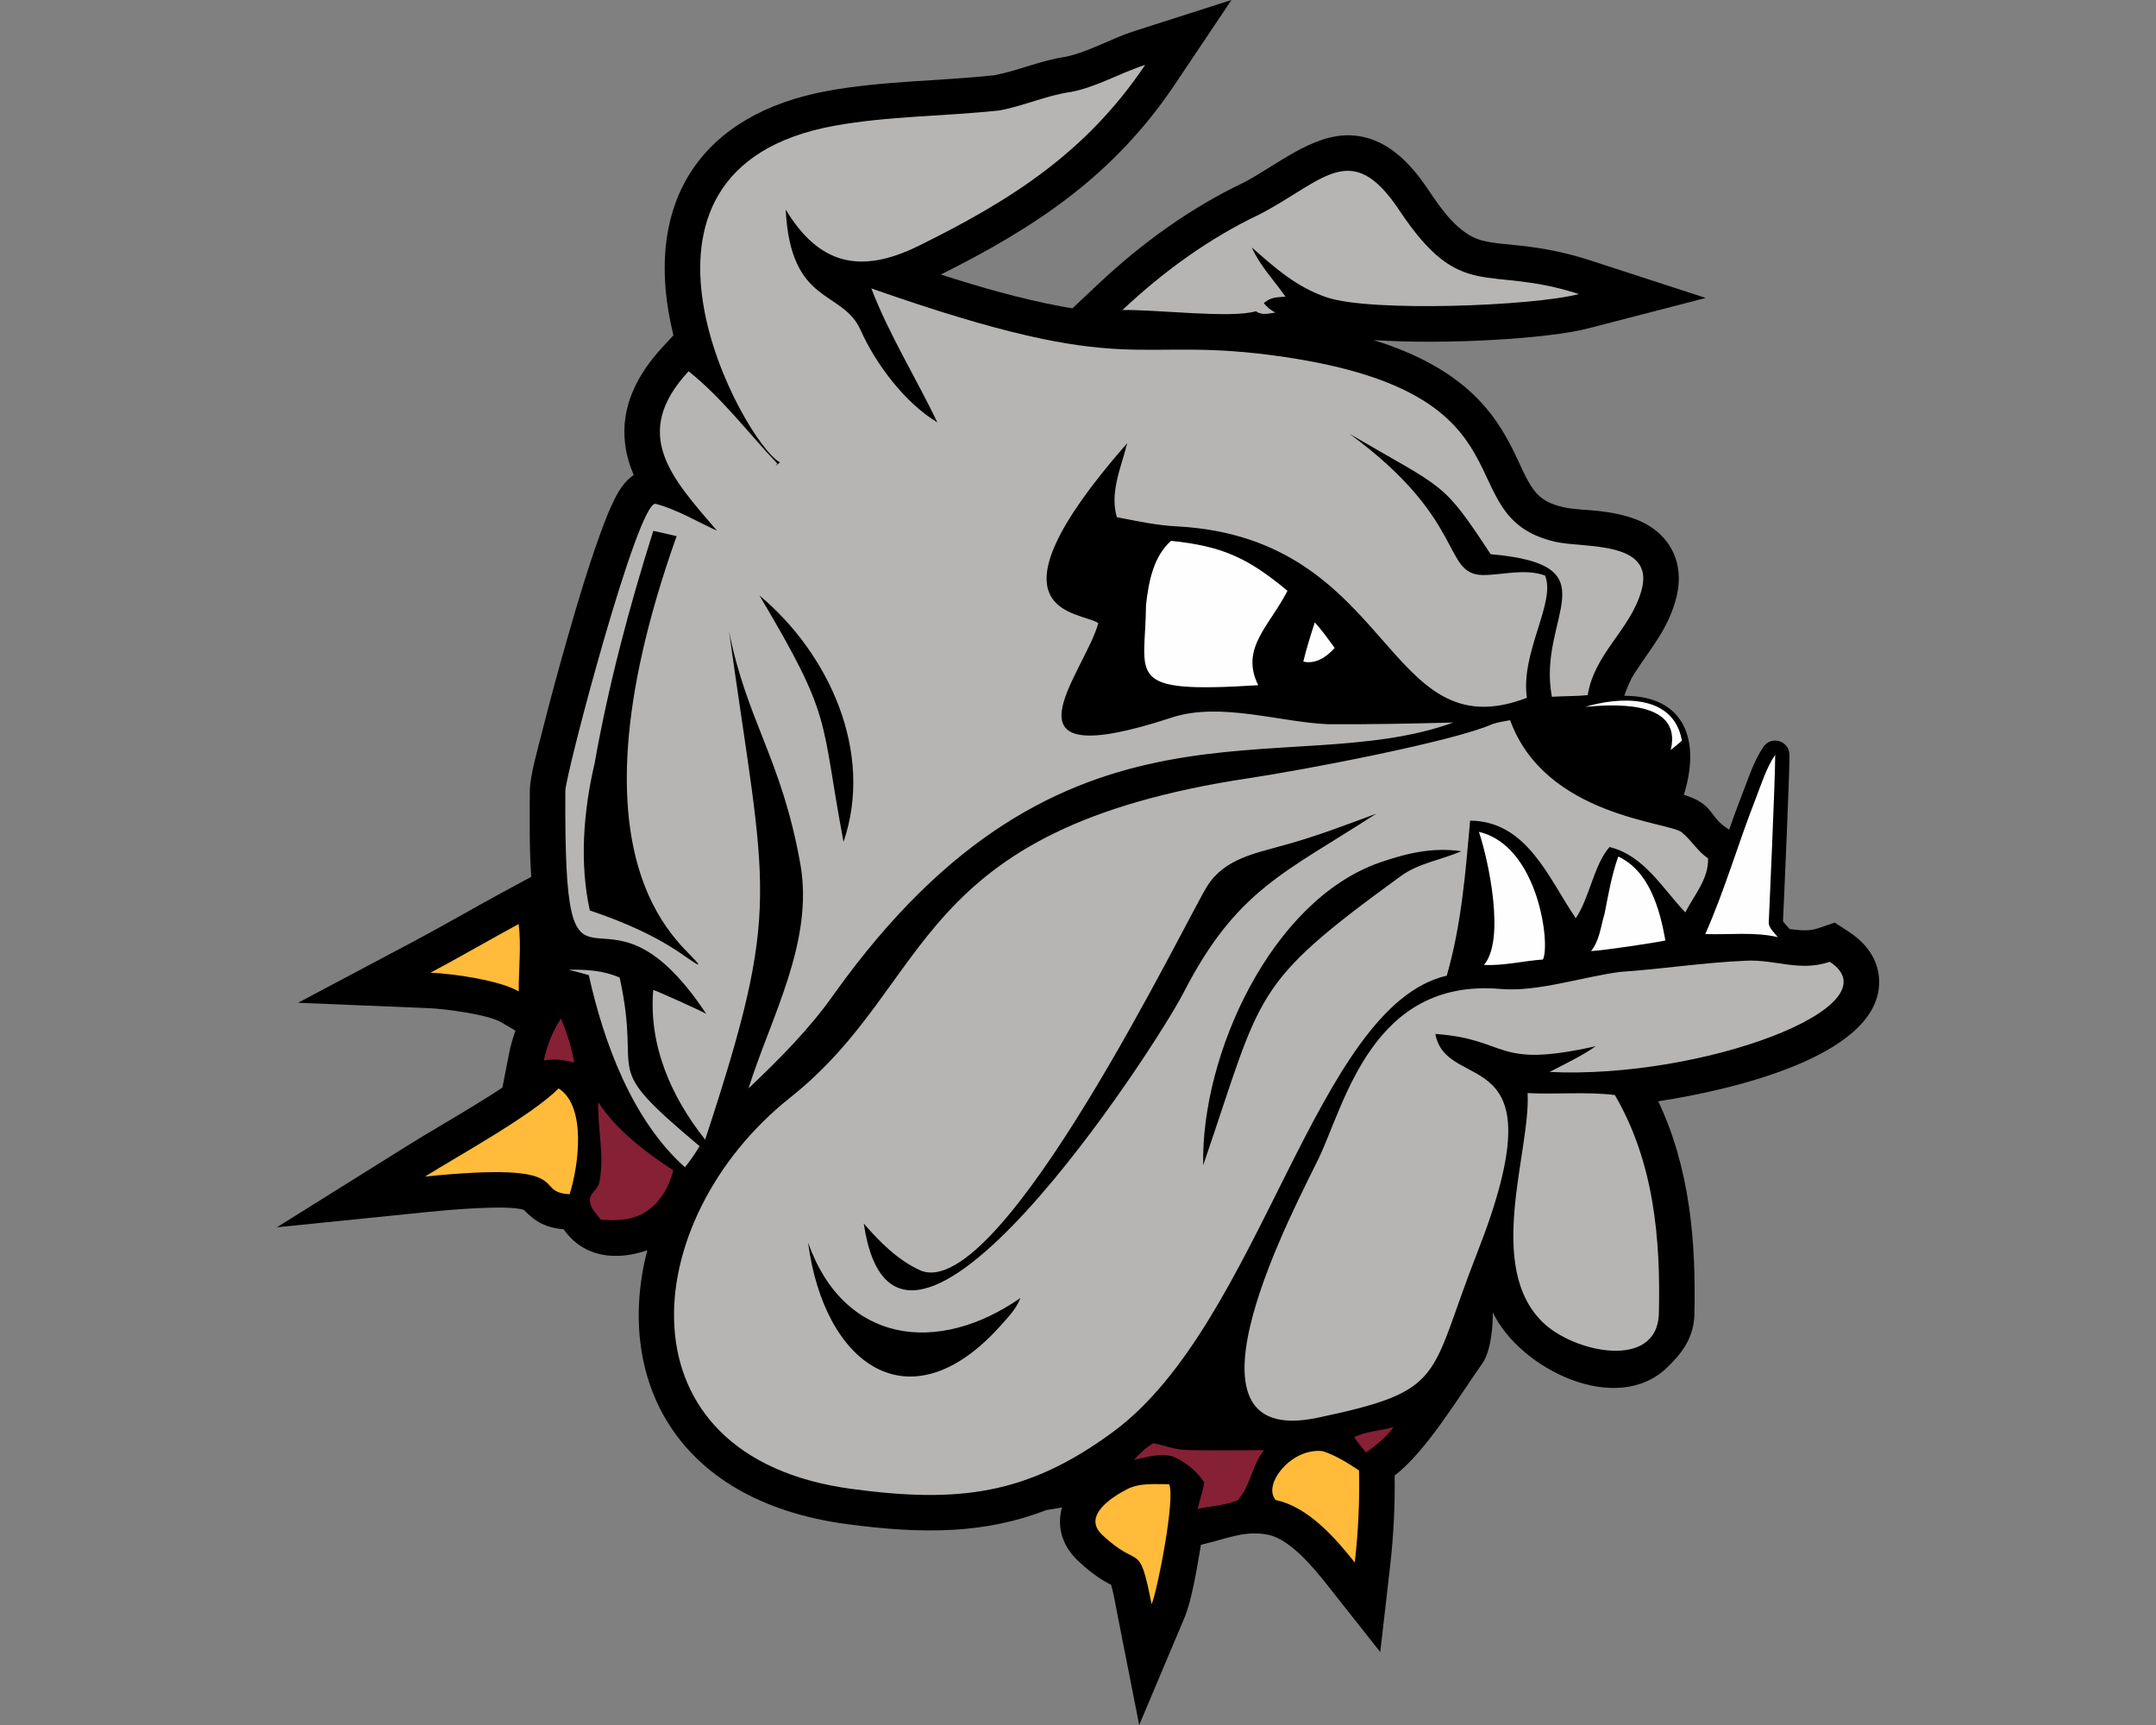 <?xml version="1.0" encoding="utf-8"?>
<svg xmlns="http://www.w3.org/2000/svg" height="1600px" style="shape-rendering:geometricPrecision; text-rendering:geometricPrecision; image-rendering:optimizeQuality; fill-rule:evenodd; clip-rule:evenodd" version="1.1" viewBox="0 0 2000 1600" width="2000px">
 <rect x="0" y="0" width="2000" height="1600" fill="#808080" stroke="none"/>
 <defs>
  <style type="text/css">
   
    .fil0 {fill:black}
    .fil3 {fill:#862035;fill-rule:nonzero}
    .fil2 {fill:#B6B5B4;fill-rule:nonzero}
    .fil1 {fill:#FEFEFE;fill-rule:nonzero}
    .fil4 {fill:#FFBB39;fill-rule:nonzero}
   
  </style>
 </defs>
 <g id="Capa_x0020_1">
  
  <g id="Minnesota_x0020_Duluth_x0020_Bulldogs.cdr">
   <path class="fil0" d="M492.81 813.28c-1.86,-26.63 -1.46,-54.86 -1.3,-80.02 0.09,-13.65 7.88,-40.63 11.3,-54.21 7.57,-30 15.71,-59.91 24.26,-89.64 9,-31.33 18.45,-63.05 29.54,-93.71 4.01,-11.1 8.38,-22.67 13.73,-33.2 2.5,-4.92 5.34,-9.78 8.88,-14.03 2.54,-3.05 5.46,-5.7 8.65,-7.85 -3.91,-9.11 -6.72,-18.62 -7.96,-28.58 -4.37,-34.99 11.51,-65.04 34.66,-90.05l10.15 -10.97c-0.91,-3.68 -1.75,-7.36 -2.52,-11.04 -23.78,-113.7 28.48,-194.34 145.79,-215.72 51.18,-9.32 102.87,-8.96 154.36,-14.45 22.1,-4.24 42.47,-13.57 65.46,-17.01 21.15,-4.16 43.35,-17.24 64.46,-23.99l90.1 -28.81 -52.71 78.55c-56.42,84.07 -128.5,132.01 -216.91,176.06 36.52,11.83 73.92,22.47 110.76,29.42 3.81,0.72 7.58,1.37 11.3,1.98l23.83 -22.43c40.21,-37.83 85.46,-70.68 135.42,-94.41 30.08,-15.82 63.1,-44.61 98.06,-43.66 33.21,0.91 56.09,25.37 73.28,51.16 11.4,17.09 27.48,40.33 48.57,46.15 11.2,3.09 25.01,3.73 36.62,5.03 22.24,2.5 42.99,6.65 64.33,13.59l107.37 34.92 -109.31 28.3c-37.23,9.64 -132.84,15.21 -198.88,10.74 38.14,11.8 74.39,29.81 100.55,58.56 13.38,14.7 22.73,30.52 31.29,48.32 4.87,10.12 9.85,22.45 16.4,31.53 7.12,9.87 16.08,13.88 27.78,16.6 9.56,2.23 23.08,2.4 33.18,3.58 23.39,2.76 48.15,8.8 63.05,28.72 12.04,16.08 13.32,35.57 7.93,54.4 -7.87,27.49 -22.84,43.9 -37.66,66.86 -4.99,7.74 -6.74,12.86 -9.88,21.4 57.39,0 70.63,42.74 55.27,91.84 28.5,8.92 22.62,19.68 40.42,31.26l1.59 1.04c4,-11.34 8.1,-22.63 12.48,-33.81 5.82,-14.87 10.27,-29.63 19.36,-43 3.3,-4.86 9.14,-6.91 14.76,-5.19 5.61,1.71 9.3,6.69 9.32,12.56 0.03,10.04 -0.42,20.26 -0.77,30.3 -0.55,15.6 -1.17,31.19 -1.82,46.78 -0.74,17.87 -1.51,35.74 -2.3,53.61 -0.35,7.91 -0.79,15.88 -1.06,23.81 1.18,1.74 4.63,5.33 5.54,6.49 0.16,0.21 0.32,0.42 0.47,0.64 1.51,0.19 3.03,0.38 4.58,0.56 7.65,0.88 14.8,1.18 22.2,-1.34l15.22 -5.18 13.45 8.82c15.17,9.94 26.44,24.44 27.62,43.1 4.43,69.97 -132.39,102.79 -204.82,113.8 29.36,62.12 35.2,129.86 33.52,198.66l-0.01 0.37 -0.02 0.38c-0.41,8.6 -2.71,16.81 -6.72,24.42 -4.64,8.8 -10.78,15.43 -17.73,22.36 -47.15,46.97 -137.59,2.05 -162.48,-50.34 0,12.12 -1.31,33.04 -8.7,45.83 -22.28,31.37 -52.73,82.76 -82.37,105.44 0.39,28.21 -1.04,56.46 -4.26,84.49l-9.11 79.27 -49.47 -62.61c-12.03,-15.23 -34.15,-41.94 -54.13,-46.1 -20.62,-4.29 -35.72,2.53 -57.98,8.03l-4.77 1.18c-0.36,2.12 -0.7,4.12 -1.01,5.97 -2.94,17.34 -7.63,46.03 -14.38,62.01l-41.87 99.18 -20.81 -105.63c-1.12,-5.71 -3.02,-17.14 -5.26,-24.38 -2.42,-1.28 -4.87,-2.53 -7.28,-4 -8.54,-5.24 -16.31,-11.58 -23.58,-18.45 -11.31,-10.69 -17.81,-24.91 -16.35,-40.64 0.28,-2.99 0.82,-5.87 1.6,-8.64l-14.35 2.36c-56.5,21.84 -113.25,22.7 -185.24,13.04 -162.41,-21.8 -214.78,-138.71 -185.07,-253.98 -28.63,9.96 -59.16,6.89 -77.48,-19.38 -15.93,-1.48 -26.01,-6.61 -36.95,-18.03 -14.99,-5.24 -74.51,0.4 -88.38,1.81l-140.78 14.3 119.99 -75.01c20.37,-12.74 41.34,-24.64 61.82,-37.26 8.13,-5.01 17.87,-10.95 27.4,-17.32l6.14 -31.39c1.43,-7.3 3.43,-14.48 5.97,-21.45l-13.58 -7.96c-12.05,-7.05 -52.19,-12.28 -66.56,-12.87l-121.54 -5.02 107.46 -57c27.44,-14.55 54.25,-30.26 81.56,-45.04l27.32 -14.78z"/>
   <path class="fil1" d="M1063.09 561.05c2.44,-21.13 6.56,-44.49 23.2,-59.41 48.17,4.95 71.63,16.15 108.02,46.35 -16.53,32.56 -44.21,53.26 -27.12,87.57 -126.04,7.89 -104.56,-7.17 -104.1,-74.51zm407.54 94.57c29.99,-9.02 81.78,-13.13 89.59,31.4 -3.4,2.95 -6.84,5.86 -10.37,8.62 11.67,-48.49 -58.75,-41.72 -79.22,-40.02zm17.88 191.75c3.44,-17.81 6.57,-35.75 12.66,-52.91 28.61,13.39 38.44,48.15 43.73,77.85 -8.07,1.93 -59.17,9.59 -68.97,9.83 8.02,-9.9 8.95,-23.01 12.58,-34.77zm-116.6 -75.78c55.36,12.81 66.49,105.13 59.34,118.39 -18.29,1.32 -36.28,5.9 -54.74,5.06 19.9,-22.66 4.75,-95.53 -4.6,-123.45zm256.86 -31.08c5.34,-13.72 9.64,-28.13 17.99,-40.4 0.07,23.1 -6.05,155.85 -6.02,156.37 0.84,5.21 5.32,8.78 8.44,12.74 -22.06,-5.05 -44.87,-2.05 -67.28,-2.84 18.14,-40.98 30.5,-84.19 46.87,-125.87zm-409.1 -163.25c6.72,7.44 12.56,15.64 18.46,23.71 -7.28,8.2 -17.57,15.36 -29.13,12.69 2.93,-12.32 6.79,-24.39 10.67,-36.4z"/>
   <path class="fil2" d="M1384.09 671.75c5.41,-1.91 11.11,-2.72 16.76,-3.74 32.68,89.72 147.77,94.08 159.34,104.11 8.88,7.18 14.56,17.64 24.27,23.97 0.68,19.17 -12.9,34.07 -21.08,50.21 -21.2,-22.27 -38.33,-52.86 -70.32,-60.65 -14.58,16.6 -18.33,46.72 -31.29,66.06 -24.94,-36.37 -44.86,-90.07 -98.02,-90.54 -4.31,48.69 -8.08,96.57 -21.67,143.8 -122.02,28.18 -172.26,321.52 -308.9,422.67 -80.49,59.58 -144.89,66.58 -243.31,53.37 -219.79,-29.5 -199.32,-249.74 -56.9,-362.91 135.56,-107.71 109.07,-248.84 426.36,-296.42 50.29,-7.54 189.29,-34.02 224.76,-49.93zm32.96 342.12c26.41,1.42 55.08,-1.49 80.99,1.84 36.26,62.37 42.52,132.88 40.79,203.6 -2.43,51.37 -77.93,35.37 -107.02,7.8 -54.77,-51.91 -11.7,-159.82 -14.76,-213.24zm-889.67 -114.36c16.07,-0.4 32.57,0.6 47.45,7.25 21.54,98.21 -21.26,76.34 74.13,156.37 -4.07,6.83 -8.58,13.37 -13.58,19.52 -48.91,-43.6 -75.39,-115.86 -89.19,-178.17 -6.21,-1.91 -12.51,-3.49 -18.81,-4.97zm975.7 1.95c38.98,-2.63 77.69,-8.74 116.76,-10.37 27.3,-1.31 49.7,10.49 77.55,1.02 62.86,41.22 -118.27,108.93 -259.91,102.17 14.48,-7.58 29.38,-14.49 42.82,-23.88 -95.15,21.29 -79.22,-6.25 -148.82,-11.41 10.68,57.5 117.82,1.94 38.78,203.19 -45.82,116.64 -27.28,127.56 -148.38,152.9 -142.81,29.89 -17.18,-201.62 1.58,-241.05 24.18,-50.82 49.84,-167.15 168.67,-156.72 33.99,2.98 77.08,-11.55 110.95,-15.85zm-334.31 -702.8c59.45,-31.01 84.65,-70.59 129.22,-3.72 57.93,86.92 80.56,49.8 166.74,77.83 -43.32,11.21 -193.36,16.83 -233.92,3.06 -28.34,-9.61 -47.78,-27.14 -69.58,-46.32 7.49,17.01 20.74,30.52 31.22,45.65 -8.7,0.7 -13.24,0.35 -20.06,5.93 2.82,3.79 6.56,6.6 10.7,8.85 -7.25,0.89 -12.03,2.8 -18.2,-1.23 -22.66,6.87 -93.37,-1.82 -123.67,-1.14 37.84,-35.61 80.47,-66.64 127.55,-88.91zm-175.46 -113.37c24.27,-4.58 45.66,-17.64 68.99,-25.1 -54.44,81.13 -124.53,125.71 -210.3,167.92 -54.44,26.8 -92.5,16.88 -123.15,-33.68 4.54,89.62 52.58,73.65 69.57,111.9 13.78,31 41.03,67.46 71.09,85.43 -19.67,-41.14 -44.98,-81.76 -61.25,-124.27 247.71,87.02 238.09,42.01 383.8,63.69 237.64,35.36 148.77,147.6 250.58,171.32 26.5,6.17 93.48,-1.64 79.97,45.54 -10.47,36.54 -43.52,57.78 -49.79,96.74 -11.05,1.07 -22.16,0.82 -33.22,1.51 -14.19,-74.28 58.25,-122.25 -56.81,-132.26 -45.2,-68.65 -41.52,-59.35 -130.85,-111.58 108.97,79.76 85.64,130.12 123.52,130.94 19.25,-0.11 38.94,-6.3 57.77,0.44 10.41,24.66 -22.96,71.39 -16.81,113.42 -132.9,50.89 -122.78,-148 -324.13,-158.98 -19.01,-0.88 -37.66,-4.97 -56.28,-8.55 -6.69,-23.17 4.03,-46.24 9.65,-68.67 -140.98,160.7 -42.26,155.59 -26.82,166.95 -12.84,46.87 -100.43,142.9 68.1,87.56 44.74,-14.68 99.69,4.14 144.57,6.17 38.91,0.27 77.82,-0.56 116.71,-1.56 -156.14,56.39 -361.2,-46.6 -574.25,251.49 -22.76,32.47 -50.93,60.67 -79.62,87.87 20.74,-66.11 60.95,-136.14 48.05,-208.33 -17.4,-97.35 -49.34,-131.95 -66.08,-215.32 34.02,244.91 50.03,251.62 -22.18,471.16 -31.63,-39.82 -52.48,-87.34 -48.16,-138.85 3.87,1.08 47.41,20.72 49.21,22.27 -100.44,-151.31 -132.23,32.17 -130.74,-207 0.1,-14.83 67.49,-270.58 83.83,-266.13 20.13,5.46 38.05,16.3 56.85,24.92 -42.42,-49.33 -80.29,-89.63 -26.38,-147.89 30.76,24.39 55.48,57.33 82.38,85.73l-1.88 2.35c1.42,-1.19 2.81,-2.4 4.23,-3.61 -32.71,-17.26 -173.92,-271.27 50.42,-312.15 49.89,-9.1 102.68,-8.76 153.26,-14.25 22.45,-4.12 43.49,-13.91 66.15,-17.14zm-267.97 349.36c0.61,0.55 0.61,0.55 0,0zm-173.74 273.36c-10.31,43.62 -14.22,92.63 -4.44,136.47 71.77,24.12 90.98,46.8 100.8,50.33 -5.45,-14.54 -132.67,-81.6 -20.3,-397.52 -7.2,-1.72 -14.41,-3.34 -21.64,-4.9 -22.34,70.71 -41.49,142.59 -54.42,215.62zm152.91 -155.67c68.8,115.7 56,112.15 77.97,228.5 28.6,-83.42 -13.86,-175.07 -77.97,-228.5zm485.15 231.98c-25.13,7.17 -53.62,12.19 -69.64,37.34 -19.38,30.42 -191.23,387.72 -266.18,356.74 -21.06,-9.6 -37.63,-26.29 -52.58,-43.54 30.61,205.4 269.52,-161.37 296.73,-214.25 49.13,-95.5 93.48,-110.72 178.7,-165.88 -28.73,10.65 -57.41,21.65 -87.03,29.59zm90.17 15.74c-100.41,35.12 -165.88,178.03 -163.69,280.71 55.63,-162.07 43.25,-166.24 183.03,-267.97 16.67,-12.27 37.75,-15.16 56.4,-23.24 -26.46,-3.93 -50.75,1.83 -75.74,10.5zm-530.22 352.49c14.79,112.47 93.37,171.05 177.55,78.18 7.29,-8.28 15.45,-16.27 19.43,-26.81 -76.9,53.51 -163.81,42.26 -196.98,-51.37z"/>
   <g>
    <path class="fil3" d="M725.34 434.65c0.61,0.55 0.61,0.55 0,0l0 0zm-220.83 549.07c2.72,-13.9 8.16,-27.19 15.9,-39.05 5.44,13.2 9.86,26.87 12.34,40.96 -9.2,-2.51 -18.78,-3.88 -28.24,-1.91zm565.49 354.93c10.51,2 20.62,6.3 31.5,6.3 23.66,0.59 47.34,0.26 71.03,0.12 -11.13,13.86 -12.46,33.15 -24.33,46.44 -11.63,5.16 -24.99,5.12 -37.31,8.16 1.93,-8.27 5.11,-16.29 6.13,-24.75 -6.18,-9.58 -15.46,-17.39 -25.66,-22.48 -12.58,-6.16 -26.48,-0.7 -39.33,1.42 5.39,-5.7 10.99,-11.46 17.97,-15.21zm186.08 -5.53c11.41,-5.83 24.61,-5.81 36.72,-9.57 -6.83,9.62 -16.13,16.96 -25.71,23.7 -3.78,-4.6 -7.5,-9.32 -11.01,-14.13zm-701.1 -310.74c17.5,26.66 43.51,45.82 69.66,63.3 -4,14.97 -11.99,29.54 -25.31,38.12 -12.32,8.18 -27.76,8.81 -42.03,7.44 -3.81,-5.14 -9.23,-9.86 -9.95,-16.6 -1.46,-7.23 6.86,-10.97 8.49,-17.36 5.23,-24.83 -1.65,-49.91 -0.86,-74.9z"/>
   </g>
   <path class="fil4" d="M399.37 902.2c27.52,-14.6 54.4,-30.33 81.8,-45.16 2.51,20.8 -0.09,41.67 0.05,62.53 -17.63,-10.33 -61.28,-16.52 -81.85,-17.37zm645.96 479.18c12.05,-6.28 26.09,-4.6 39.2,-4.72 6.01,12.68 -10.79,98.42 -16.25,111.35 -11.93,-60.55 -10.74,-31.02 -45.82,-64.42 -18.77,-17.49 9.17,-35.1 22.87,-42.21zm142.64 -17.43c9.2,-11.56 23.99,-19.72 39.05,-17.95 12.13,3.95 23.08,10.86 33.68,17.88 0.63,28.47 -0.7,57.11 -3.95,85.42 -18.14,-22.95 -43.39,-51.7 -73.27,-57.92 -6.83,-7.53 -1.82,-19.84 4.49,-27.43zm-669.77 -354.38c26.21,16.62 18.47,72.15 10.21,98.1 -36.15,-1.74 10.33,-31.04 -134.13,-16.37 32.29,-20.18 98.51,-56.4 123.92,-81.73z"/>
  </g>
 </g>
</svg>